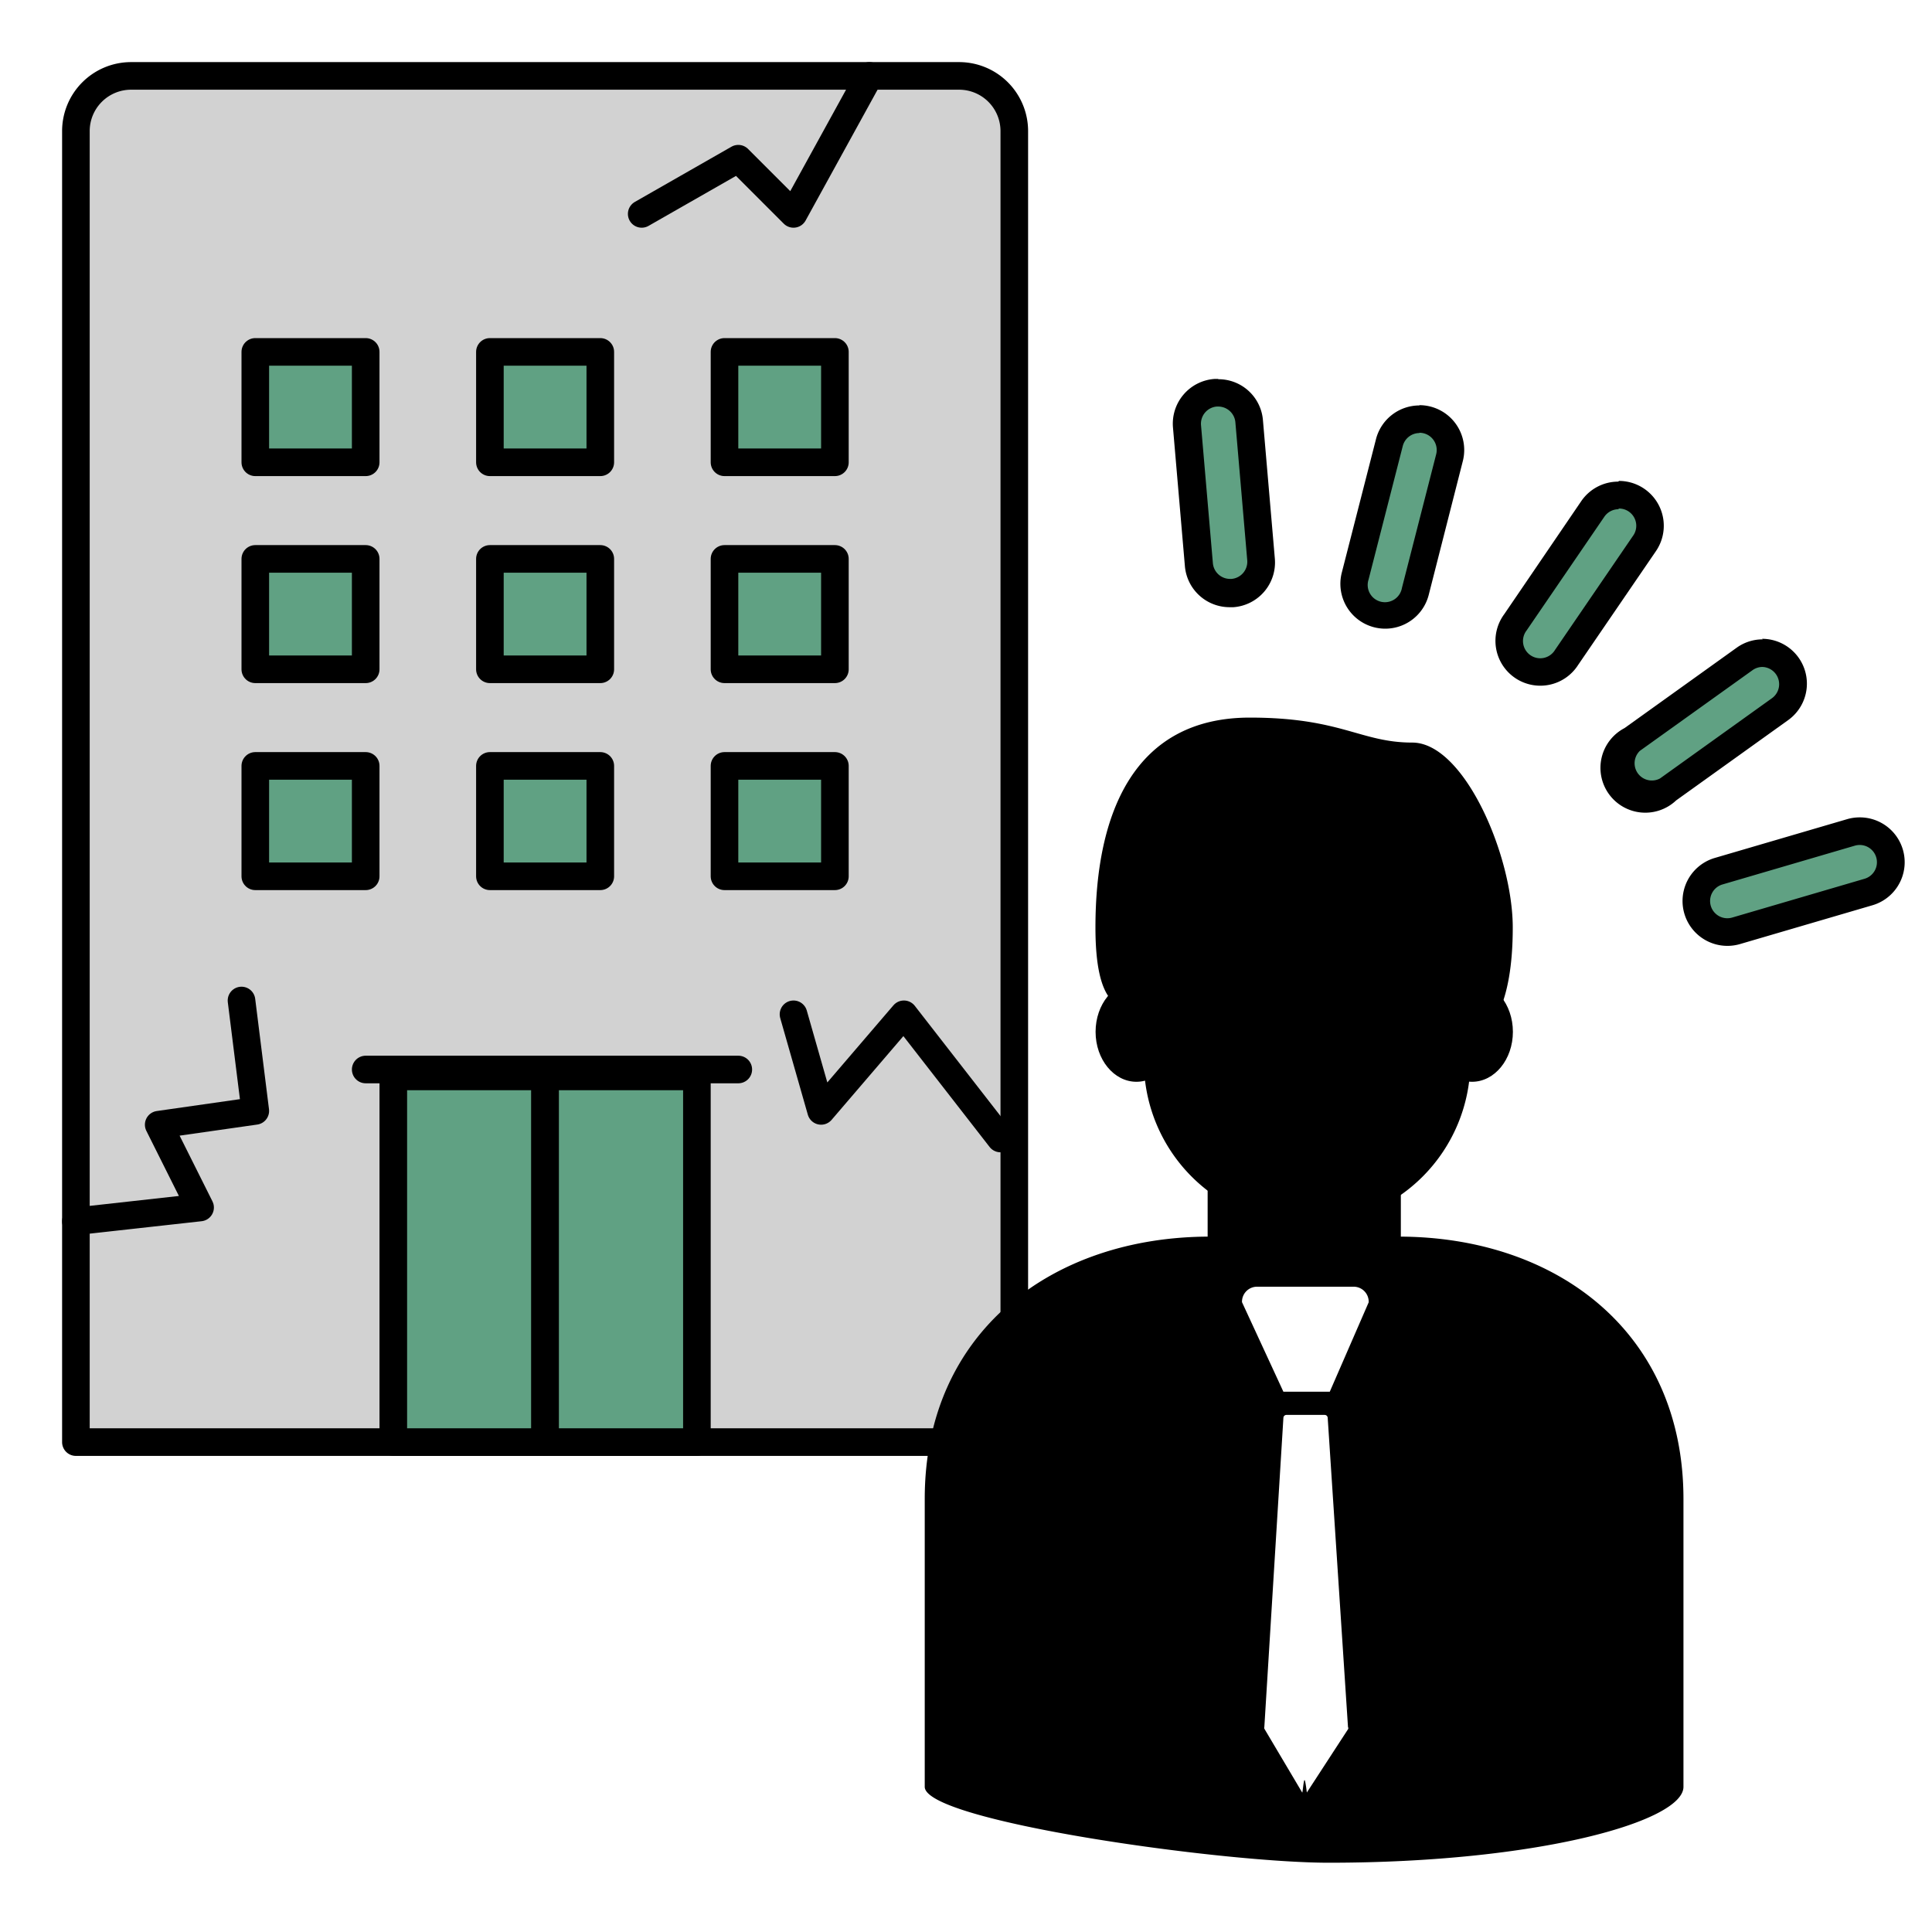 <svg xmlns="http://www.w3.org/2000/svg" viewBox="0 0 140 140"><defs><style>.cls-1{fill:#fff;}.cls-2{fill:#d2d2d2;}.cls-2,.cls-3,.cls-4{stroke:#000;stroke-linecap:round;stroke-linejoin:round;stroke-width:2px;}.cls-3,.cls-5{fill:#60a183;}.cls-4{fill:none;}</style></defs><title>icon_ph_02_01</title><g id="レイヤー_2" data-name="レイヤー 2"><g id="レイヤー_1-2" data-name="レイヤー 1"><rect class="cls-1" width="140" height="140"/><path class="cls-2" d="M9.5,5.5h60a4,4,0,0,1,4,4v95a0,0,0,0,1,0,0H5.5a0,0,0,0,1,0,0V9.5A4,4,0,0,1,9.5,5.5Z"/><rect class="cls-3" x="28.5" y="78" width="11" height="26.5"/><rect class="cls-3" x="39.5" y="78" width="11" height="26.5"/><line class="cls-4" x1="53.5" y1="77.5" x2="26.5" y2="77.5"/><rect class="cls-3" x="18.5" y="25.5" width="8" height="8"/><rect class="cls-3" x="18.5" y="40.5" width="8" height="8"/><rect class="cls-3" x="18.5" y="55.5" width="8" height="8"/><rect class="cls-3" x="52.5" y="25.5" width="8" height="8"/><rect class="cls-3" x="52.5" y="40.5" width="8" height="8"/><rect class="cls-3" x="52.5" y="55.5" width="8" height="8"/><rect class="cls-3" x="35.5" y="25.5" width="8" height="8"/><rect class="cls-3" x="35.5" y="40.5" width="8" height="8"/><rect class="cls-3" x="35.5" y="55.5" width="8" height="8"/><polyline class="cls-4" points="57.5 73.5 59.5 80.5 65.5 73.5 72.5 82.5"/><polyline class="cls-4" points="17.5 72.5 18.5 80.5 11.5 81.5 14.5 87.5 5.5 88.5"/><polyline class="cls-4" points="46.5 15.5 53.5 11.5 57.5 15.5 63 5.5"/><path d="M101.35,89.61H87.66c-11.38,0-20.65,6.89-20.65,19v20.87c0,2.48,21.5,5.5,29.27,5.5,15.18,0,25.71-3,25.71-5.5V108.65C122,96.49,112.74,89.61,101.35,89.61ZM97.7,125.28l-3,4.61c0,.06-.1-.9-.17-.9h0c-.07,0-.14,1-.17.9l-2.74-4.62a.25.25,0,0,1,0-.14L93,102.74a.22.22,0,0,1,.21-.21H96a.22.22,0,0,1,.21.21l1.47,22.4A.23.23,0,0,1,97.7,125.28Zm-1.34-24.43H93L90,94.36a1.09,1.09,0,0,1,1.06-1.12h7.07a1.09,1.09,0,0,1,1.05,1.13Z"/><ellipse cx="82.35" cy="74.77" rx="2.96" ry="3.62"/><ellipse cx="106.67" cy="74.77" rx="2.96" ry="3.62"/><path d="M106.56,62.61H82.89v14h0c0,.1,0,.19,0,.29a11.83,11.83,0,1,0,23.66,0c0-.1,0-.19,0-.29h0Z"/><path d="M90.57,52c-8.35,0-11.19,6.86-11.19,15.21,0,11.17,6.57,3.94,13.92-1.23a7.1,7.1,0,0,0,6.13,3.2c2.36,0-.15,6.1,1.1,4.55,2.86,2.94,9.09,4.65,9.09-6.52,0-5.22-3.53-13.4-7.28-13.4S97.19,52,90.57,52Z"/><rect x="87.51" y="84" width="14" height="8"/><path class="cls-5" d="M111.68,48.6a2.25,2.25,0,0,1-1.86-3.52l5.64-8.25a2.25,2.25,0,0,1,3.71,2.54l-5.64,8.25A2.25,2.25,0,0,1,111.68,48.6Z"/><path d="M117.32,36.85a1.25,1.25,0,0,1,1,2l-5.64,8.25a1.25,1.25,0,1,1-2.06-1.41l5.64-8.25a1.25,1.25,0,0,1,1-.54m0-2h0a3.25,3.25,0,0,0-2.68,1.42L109,44.51a3.25,3.25,0,1,0,5.36,3.67L120,39.93a3.25,3.25,0,0,0-2.68-5.08Z"/><path class="cls-5" d="M119.57,57.65a2.25,2.25,0,0,1-1.31-4.08l8.12-5.82a2.23,2.23,0,0,1,1.31-.42A2.25,2.25,0,0,1,129,51.41l-8.12,5.82A2.23,2.23,0,0,1,119.57,57.65Z"/><path d="M127.68,48.33a1.25,1.25,0,0,1,.73,2.26l-8.12,5.82a1.25,1.25,0,0,1-1.46-2L127,48.56a1.24,1.24,0,0,1,.73-.23m0-2h0a3.23,3.23,0,0,0-1.89.61l-8.12,5.82A3.25,3.25,0,1,0,121.46,58l8.12-5.82a3.25,3.25,0,0,0-1.89-5.89Z"/><path class="cls-5" d="M125.17,67.54a2.25,2.25,0,0,1-.63-4.41l9.59-2.81a2.25,2.25,0,0,1,1.27,4.32l-9.59,2.81A2.24,2.24,0,0,1,125.17,67.54Z"/><path d="M134.76,61.23a1.25,1.25,0,0,1,.35,2.45l-9.59,2.81a1.25,1.25,0,1,1-.7-2.4l9.59-2.81a1.25,1.25,0,0,1,.35-.05m0-2h0a3.25,3.25,0,0,0-.91.13l-9.59,2.81a3.25,3.25,0,1,0,1.83,6.24l9.59-2.81a3.25,3.25,0,0,0-.91-6.37Z"/><path class="cls-5" d="M89.14,42.91a2.25,2.25,0,0,1-2.24-2.05L86,30.9a2.25,2.25,0,0,1,2-2.44h.19a2.24,2.24,0,0,1,2.24,2.06l.86,10a2.25,2.25,0,0,1-2,2.44Z"/><path d="M88.28,29.46a1.25,1.25,0,0,1,1.24,1.14l.86,10a1.25,1.25,0,0,1-1.14,1.35h-.11a1.25,1.25,0,0,1-1.24-1.14l-.86-10a1.25,1.25,0,0,1,1.14-1.35h.11m0-2H88A3.25,3.25,0,0,0,85,31l.86,10a3.25,3.25,0,0,0,3.24,3h.28a3.25,3.25,0,0,0,3-3.52l-.86-10a3.23,3.23,0,0,0-3.24-3Z"/><path class="cls-5" d="M100.38,44.54a2.25,2.25,0,0,1-2.18-2.81l2.48-9.68A2.25,2.25,0,0,1,105,33.17l-2.48,9.68A2.25,2.25,0,0,1,100.38,44.54Z"/><path d="M102.86,31.36a1.25,1.25,0,0,1,1.21,1.56l-2.48,9.68A1.25,1.25,0,1,1,99.17,42l2.48-9.68a1.25,1.25,0,0,1,1.21-.94m0-2h0a3.25,3.25,0,0,0-3.15,2.44l-2.48,9.68a3.25,3.25,0,0,0,6.3,1.61L106,33.42a3.25,3.25,0,0,0-3.15-4.06Z"/></g></g></svg>
